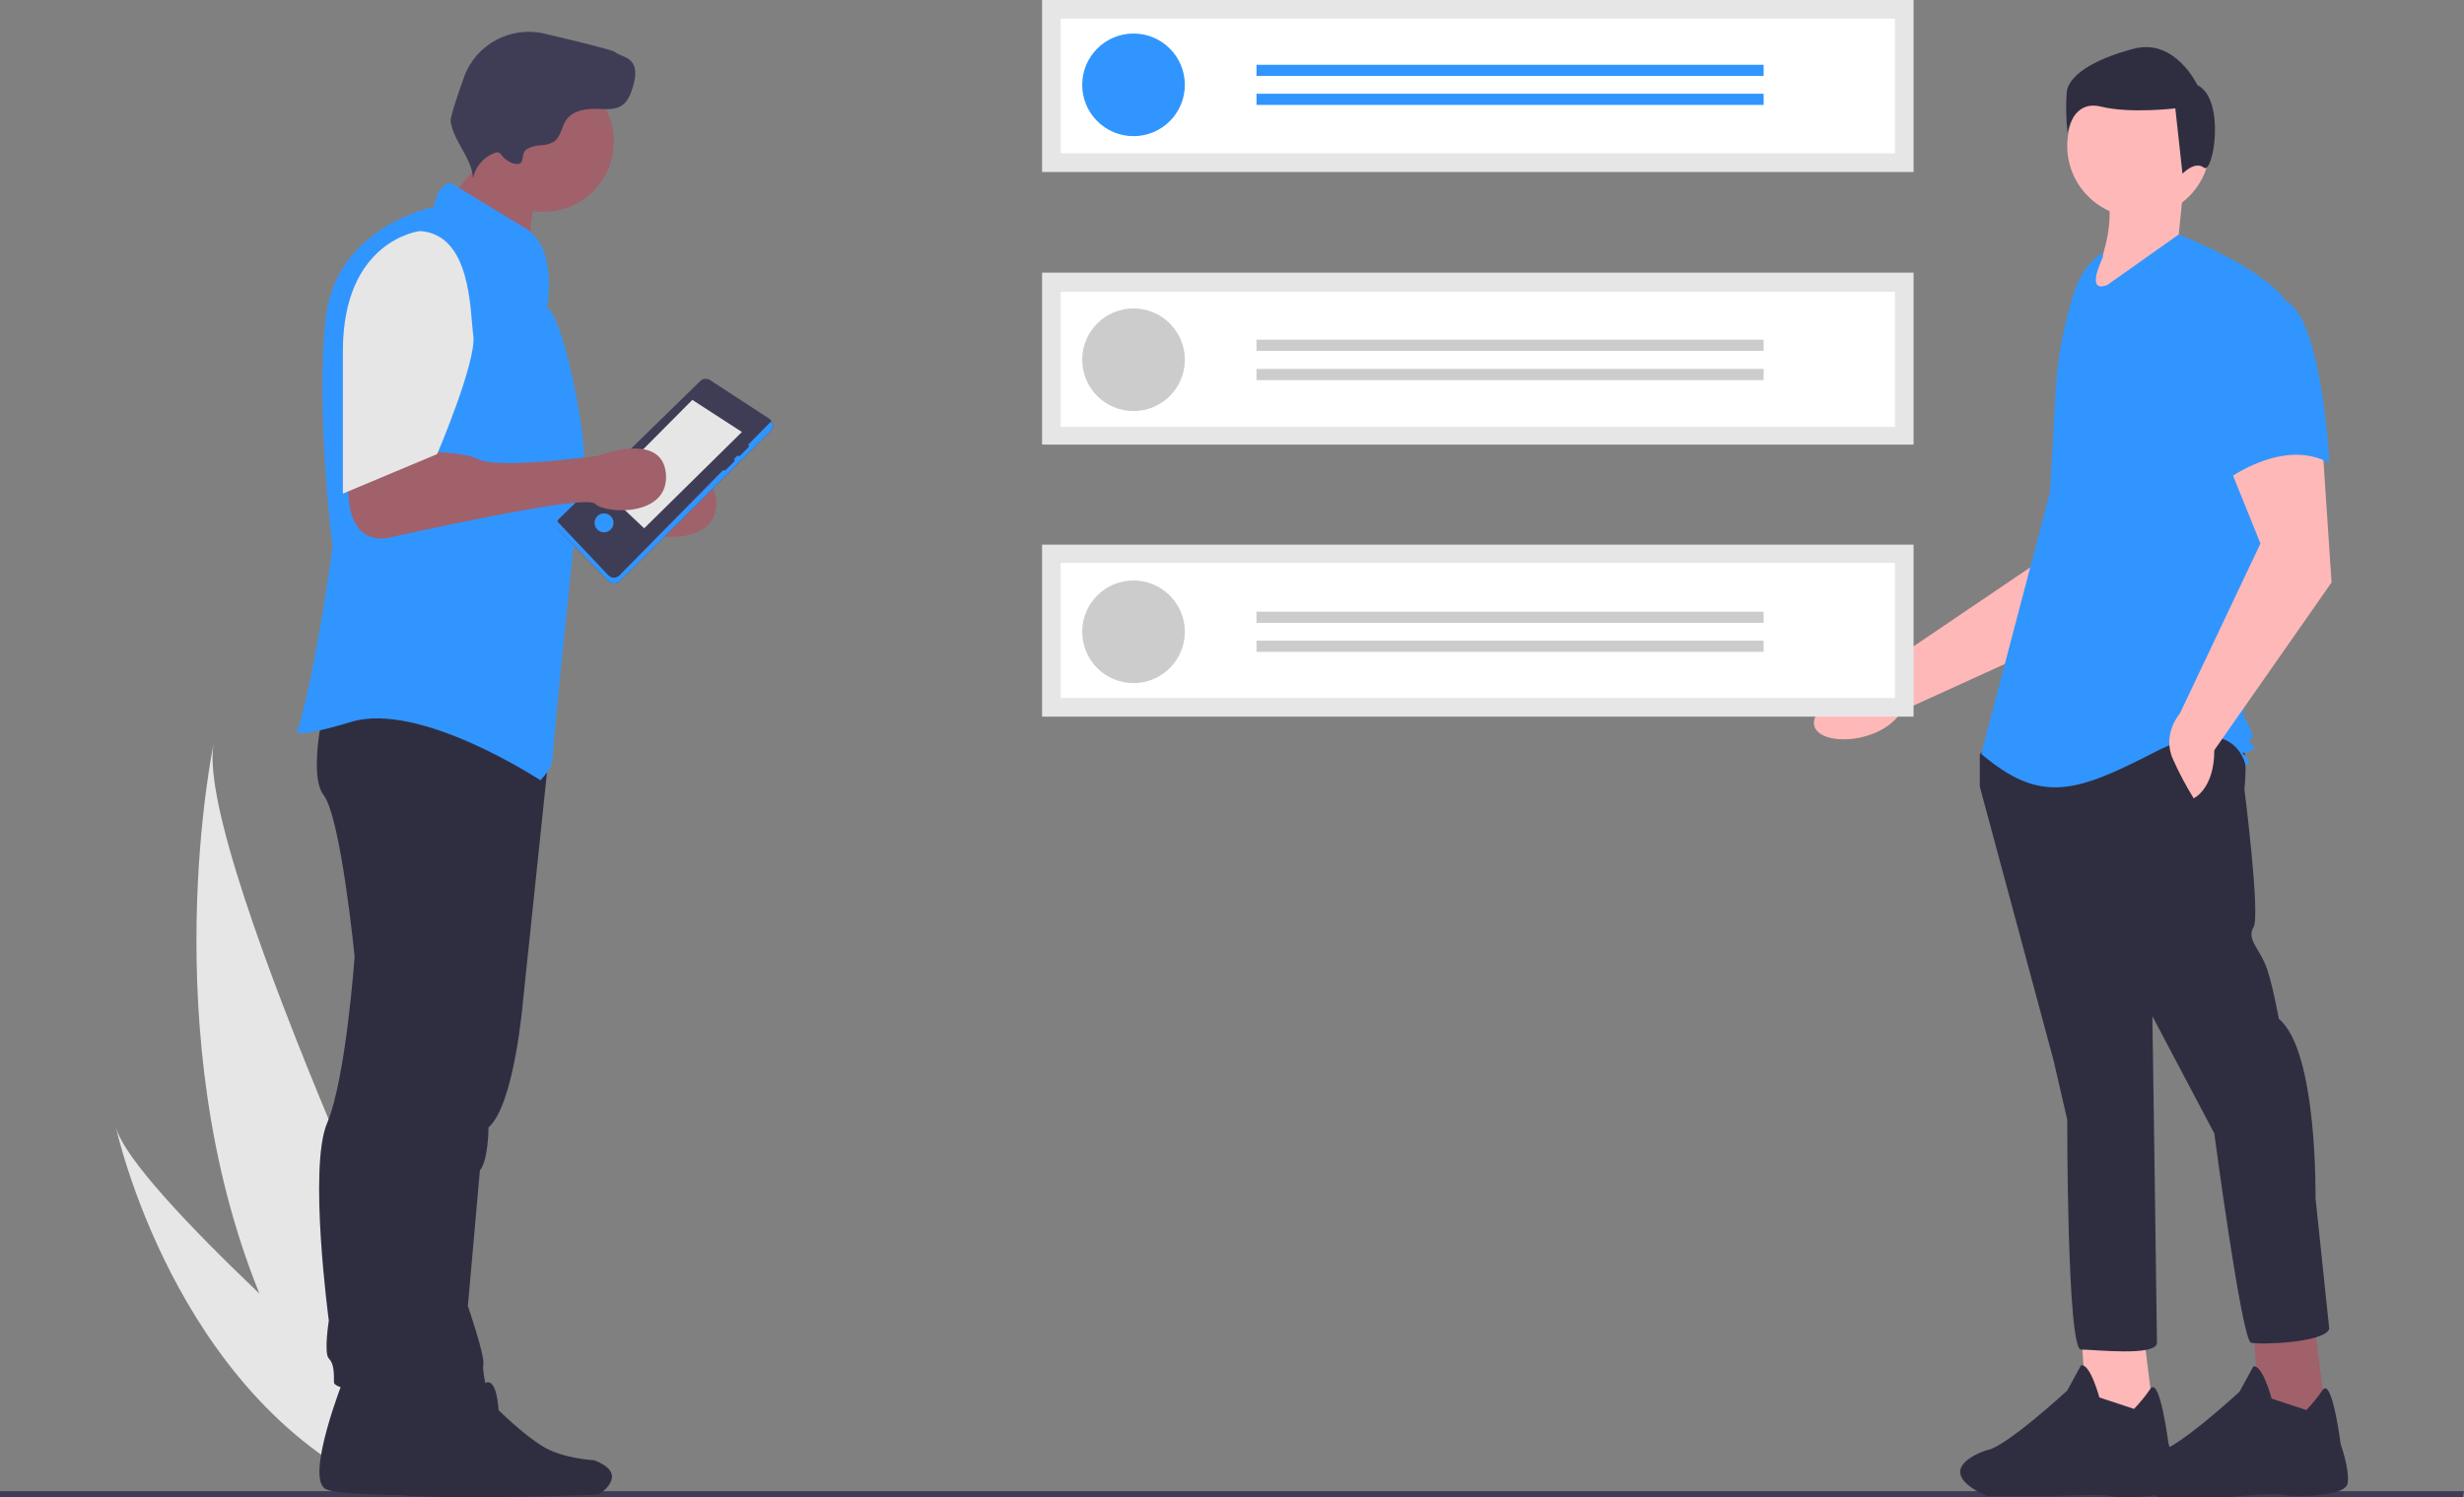 <?xml version="1.0" encoding="utf-8"?>
<!-- Generator: Adobe Illustrator 24.0.1, SVG Export Plug-In . SVG Version: 6.00 Build 0)  -->
<svg version="1.1" id="a1abe23f-2807-4f9c-a5d8-6f58febb0620"
	 xmlns="http://www.w3.org/2000/svg" xmlns:xlink="http://www.w3.org/1999/xlink" x="0px" y="0px" viewBox="0 0 859.5 522.4"
	 style="enable-background:new 0 0 859.5 522.4;" xml:space="preserve">
<rect x="0" y="0" width="859.5" height="522.4" fill="#808080" stroke="none"/>
<style type="text/css">
	.st0{fill:#3F3D56;}
	.st1{fill:#FFB8B8;}
	.st2{fill:#2F2E41;}
	.st3{fill:#A0616A;}
	.st4{fill:#3195FF;}
	.st5{fill:#E6E6E6;}
	.st6{fill:#FFFFFF;}
	.st7{fill:#CCCCCC;}
</style>
<polygon class="st0" points="859.1,522.4 0,522.4 0,520.2 859.5,520.2 "/>
<path class="st1" d="M750.1,175.4l-21.7,43l-65,29.6c-6.9,11.7-29,12.6-30.6,5c-1.8-8.5,26.8-22.2,26.8-22.2L714,194l4.8-31.7
	L750.1,175.4z"/>
<polygon class="st1" points="747.6,464.2 751.6,496.3 728.3,497.9 725.9,464.2 "/>
<path class="st2" d="M744.4,491.5c2.1-2.2,4-4.5,5.7-7c3.3-4.6,6.3,19,6.3,19s3.2,9.6,2.4,14.4c-0.8,4.8-19.2,4.8-22.5,4
	s-19.2,0-19.2,0h-24.1c-20.8-9.6,0-16,0-16c6.4-0.8,28.1-20.8,28.1-20.8l4.8-8.8c3.2-0.8,6.4,11.2,6.4,11.2L744.4,491.5z"/>
<polygon class="st3" points="807.7,464.6 811.7,496.7 788.5,498.3 786.1,464.6 "/>
<path class="st2" d="M804.5,491.9c2.1-2.2,4-4.5,5.7-7c3.3-4.6,6.3,19,6.3,19s3.2,8.8,2.4,13.6c-0.8,4.8-19.2,4.8-22.5,4
	c-3.2-0.8-19.2,0.8-19.2,0.8h-24.1c-20.8-9.6,0-16,0-16c6.4-0.8,28.1-20.8,28.1-20.8l4.8-8.8c3.2-0.8,6.4,11.2,6.4,11.2L804.5,491.9
	z"/>
<path class="st2" d="M781.3,257.7c3.2,4,1.6,17.6,1.6,17.6s5.6,44.1,3.2,48.1s1.6,7.2,4,12.8s4.8,19.2,4.8,19.2
	c13.6,11.2,12.8,62.5,12.8,62.5l4.8,45.7c-1.6,4.8-24.1,5.6-27.3,4.8s-12.8-73-12.8-73l-21.6-40.9c0,0,1.6,109,1.6,113.9
	s-21.6,2.4-26.5,2.4s-4.8-80.2-4.8-80.2l-4.8-20.8l-25.7-95.4v-11.2l4-5.6C694.7,257.7,778.1,253.7,781.3,257.7z"/>
<circle class="st1" cx="746" cy="50.9" r="24.9"/>
<path class="st1" d="M733.5,62.5c5,11.2,2.1,26.9-8,44.1l40.9-19.2l-6.4-5.6l1.6-16L733.5,62.5z"/>
<path class="st4" d="M733.5,88.2c-5.4,3.2-8.6,9-10.4,15c-3.4,11-5.5,22.4-6.1,33.9l-1.9,34.5L691.1,263
	c20.8,17.6,32.9,13.6,60.9-0.8s31.3,4.8,31.3,4.8s2.4-0.8,0-3.2s0,0,2.4-2.4s0,0-0.8-2.4s0-0.8,0.8-1.6s-3.2-8-3.2-8l6.4-60.1l8-85
	c-9.6-12-36.9-22.5-36.9-22.5l-24.9,17.6c-8,3.2-1.6-9.6-1.6-9.6L733.5,88.2z"/>
<path class="st1" d="M810.1,155.1l3.2,48.1l-40.9,58.5c0,13.6-7.2,16.8-7.2,16.8c-2.7-4.4-5.1-8.9-7.2-13.6c-4-8.8,2.4-16,2.4-16
	l28.1-59.3l-12-29.7L810.1,155.1z"/>
<path class="st4" d="M796.5,104.6c13.6,4.8,16,56.9,16,56.9c-16-8.8-35.3,5.6-35.3,5.6s-4-13.6-8.8-31.3c-3-10.1-0.5-21,6.4-28.9
	C774.8,107,782.9,99.8,796.5,104.6z"/>
<path class="st2" d="M768.8,58.5c-3.2-2.5-7.5,2.1-7.5,2.1l-2.5-22.8c0,0-15.8,1.9-25.9-0.6s-11.7,9.2-11.7,9.2
	c-0.5-4.7-0.6-9.5-0.3-14.2c0.6-5.7,8.9-11.4,23.4-15.2s22.2,12.7,22.2,12.7C776.5,34.6,772,61,768.8,58.5z"/>
<path class="st5" d="M40.4,393.1c2.7,10.8,26,35.2,50.1,58.2c-37.1-91.6-16-191.8-16-191.8C67.6,298.8,162,496.9,162,496.9
	l-21.5,12.7l-7.3,10.2C60.5,486.3,40.4,393.1,40.4,393.1z"/>
<rect x="363.5" y="190" class="st5" width="304" height="60"/>
<rect x="363.5" y="95.1" class="st5" width="304" height="60"/>
<rect x="363.5" class="st5" width="304" height="60"/>
<path class="st6" d="M370,53.5h291V6.5H370V53.5z"/>
<path class="st6" d="M370,148.9h291v-47.1H370V148.9z"/>
<path class="st6" d="M370,243.5h291v-47.1H370V243.5z"/>
<circle class="st4" cx="395.4" cy="29.6" r="17.9"/>
<rect x="438.3" y="22.6" class="st4" width="176.9" height="3.9"/>
<rect x="438.3" y="32.7" class="st4" width="176.9" height="3.9"/>
<circle class="st7" cx="395.4" cy="125.5" r="17.9"/>
<rect x="438.3" y="118.5" class="st7" width="176.9" height="3.9"/>
<rect x="438.3" y="128.7" class="st7" width="176.9" height="3.9"/>
<circle class="st7" cx="395.4" cy="220.4" r="17.9"/>
<rect x="438.3" y="213.4" class="st7" width="176.9" height="3.9"/>
<rect x="438.3" y="223.5" class="st7" width="176.9" height="3.9"/>
<path class="st3" d="M139.4,173.1c0,0-4.2,26.3,13.2,23.9c0,0,68.9-15.6,72.4-12s25.9,4.8,24.8-10.3c-1.2-15.2-23.6-6.4-23.6-6.4
	s-34.7,4.8-41.9,1.2s-27.5-2.4-27.5-2.4L139.4,173.1z"/>
<path class="st2" d="M191.9,259l-9.5,90.6c0,0-3,35.9-12,43.7c0,0,0,11.4-3,15l-4.2,47.3c0,0,6,17.4,5.4,20.4s2.4,12.6,1.8,13.8
	s-28.7,0-28.7,0l6-96.4l18.6-134.1L191.9,259z"/>
<path class="st2" d="M139.5,484.8c0,0-12.6,31.7-6,35.5c6.6,3.8,75.3,1.1,75.3,1.1s11.5-7.1-1.6-12c0,0-10.9-0.5-18-4.9
	s-15.3-12.6-15.3-12.6s-0.5-12-4.9-9.3c-2.6,1.7-4.4,4.5-4.9,7.6L139.5,484.8z"/>
<path class="st2" d="M120.1,480.5c0,0-13.8,34.7-6.6,38.9s82.6,1.2,82.6,1.2s12.6-7.8-1.8-13.2c0,0-12-0.6-19.8-5.4
	s-16.8-13.8-16.8-13.8s-0.6-13.2-5.4-10.2c-2.9,1.9-4.9,5-5.4,8.4L120.1,480.5z"/>
<path class="st2" d="M175.8,257.8c0,0-6.6,61.7-9.6,74.8c-1.9,8.7-3.1,17.5-3.6,26.3c0,0-0.6,19.2-6,24.5c-3.2,3.2-4.9,7.5-4.8,12
	c0,0-5.4,60.5-2.4,67.7s7.1,16.5,4.1,21.3s-37,1.4-37-2.1s0-6.6-1.8-8.4s0-13.2,0-13.2s-7.2-53.3-0.6-68.9s9.6-58.1,9.6-58.1
	s-4.8-48.5-10.8-56.3s1.2-35.3,1.2-35.3L175.8,257.8z"/>
<path class="st3" d="M158.9,66.3c0.7,1.6,2.4,2.5,3.9,3.3c8.8,4.8,16.1,11.9,23.4,18.8c-1.8-6.1-1.4-12.7,1.1-18.6
	c0.9-2,2-4.2,1.4-6.3c-0.6-1.5-1.7-2.8-3-3.6c-3-2.3-6.1-4.4-9.3-6.3c-2.2-1.3-6.9-4.9-9.4-4.5c-0.1,3.5-0.2,6.6-1.7,9.8
	C164.9,59.7,159.2,66.9,158.9,66.3z"/>
<circle class="st3" cx="189.6" cy="49.4" r="24.5"/>
<path class="st4" d="M190.8,107.5c0,0,4.2-21-7.8-28.1s-25.7-15.6-25.7-15.6s-4.2-0.6-6,8.4c0,0-34.1,6.6-37.7,38.9
	s2.4,79.6,2.4,79.6s-5.4,41.3-12,63.5c0,0-5.4,4.8,18.6-2.4s65.9,20.4,65.9,20.4s4.2-4.2,4.2-7.2s9-94,10.8-102.4
	S196.1,108.7,190.8,107.5z"/>
<path class="st0" d="M183.8,52c1.5-0.8,3.1-1.3,4.8-1.3c1.7,0,3.3-0.5,4.8-1.4c2.3-1.8,2.5-5.2,4.2-7.6c2.5-3.4,7.4-3.9,11.6-3.7
	c2.6,0.1,5.4,0.3,7.6-1.1c2.2-1.4,3.2-4.1,4-6.7c0.9-3,1.5-6.7-0.7-8.9c-1.5-1.6-4-1.9-5.7-3.2c-0.9-0.7-13.1-3.7-24.6-6.4
	c-11.8-2.7-23.8,3.8-27.9,15.1c-2.6,7.3-4.9,14.1-4.7,15.6c1.1,7.1,7.4,12.7,7.8,19.8c0.8-4,3.6-7.3,7.4-8.8c0.5-0.2,1-0.3,1.5-0.2
	c0.6,0.2,1,0.8,1.4,1.3c1,1.4,4.2,3.4,6.1,2.5C182.9,56.1,181.7,53.4,183.8,52z"/>
<path class="st0" d="M195,181c-1.1,1-1.1,2.8-0.1,3.8l17.3,17.9c1,1.1,2.8,1.1,3.9,0.1c0,0,0,0,0,0l52.7-52.4c1.1-1.1,1.1-2.8,0-3.9
	c-0.1-0.1-0.3-0.3-0.4-0.4l-20.7-13.5c-1.1-0.7-2.5-0.6-3.4,0.3L195,181z"/>
<path class="st4" d="M269.1,146.9c-0.1,0.2-0.2,0.3-0.4,0.4l-52.6,53.4c-1.1,1.1-2.8,1.1-3.9,0c0,0,0,0,0,0l-17.6-18.6
	c-0.1-0.1-0.2-0.3-0.3-0.4c-0.6,1-0.4,2.4,0.6,3.1l17.3,17.9c1,1.1,2.8,1.1,3.9,0.1c0,0,0,0,0,0l52.7-52.4
	C269.7,149.4,269.8,148,269.1,146.9L269.1,146.9z"/>
<polygon class="st5" points="210.4,170.8 224.7,184.3 258.8,150.7 241.5,139.5 "/>
<path class="st0" d="M257.4,159c0.2,0.2,0.5,0.2,0.7,0l3-3c0.2-0.2,0.2-0.5,0-0.7c-0.2-0.2-0.5-0.2-0.7,0l-3,3
	C257.2,158.5,257.2,158.8,257.4,159z"/>
<path class="st0" d="M252.4,164c0.2,0.2,0.5,0.2,0.7,0l3-3c0.2-0.2,0.2-0.5,0-0.7c-0.2-0.2-0.5-0.2-0.7,0l-3,3
	C252.2,163.5,252.2,163.8,252.4,164z"/>
<circle class="st4" cx="210.7" cy="182.4" r="3.3"/>
<path class="st3" d="M121.9,163.8c0,0-4.2,26.3,13.2,23.9c0,0,68.9-15.6,72.4-12s25.9,4.8,24.8-10.3c-1.2-15.2-23.6-6.4-23.6-6.4
	s-34.7,4.8-41.9,1.2s-27.5-2.4-27.5-2.4L121.9,163.8z"/>
<path class="st5" d="M146.5,80.6c0,0-26.9,3-26.9,41.9v49.7l32.9-13.8c0,0,13.8-32.3,12.6-41.3S164.4,81.8,146.5,80.6z"/>
</svg>
